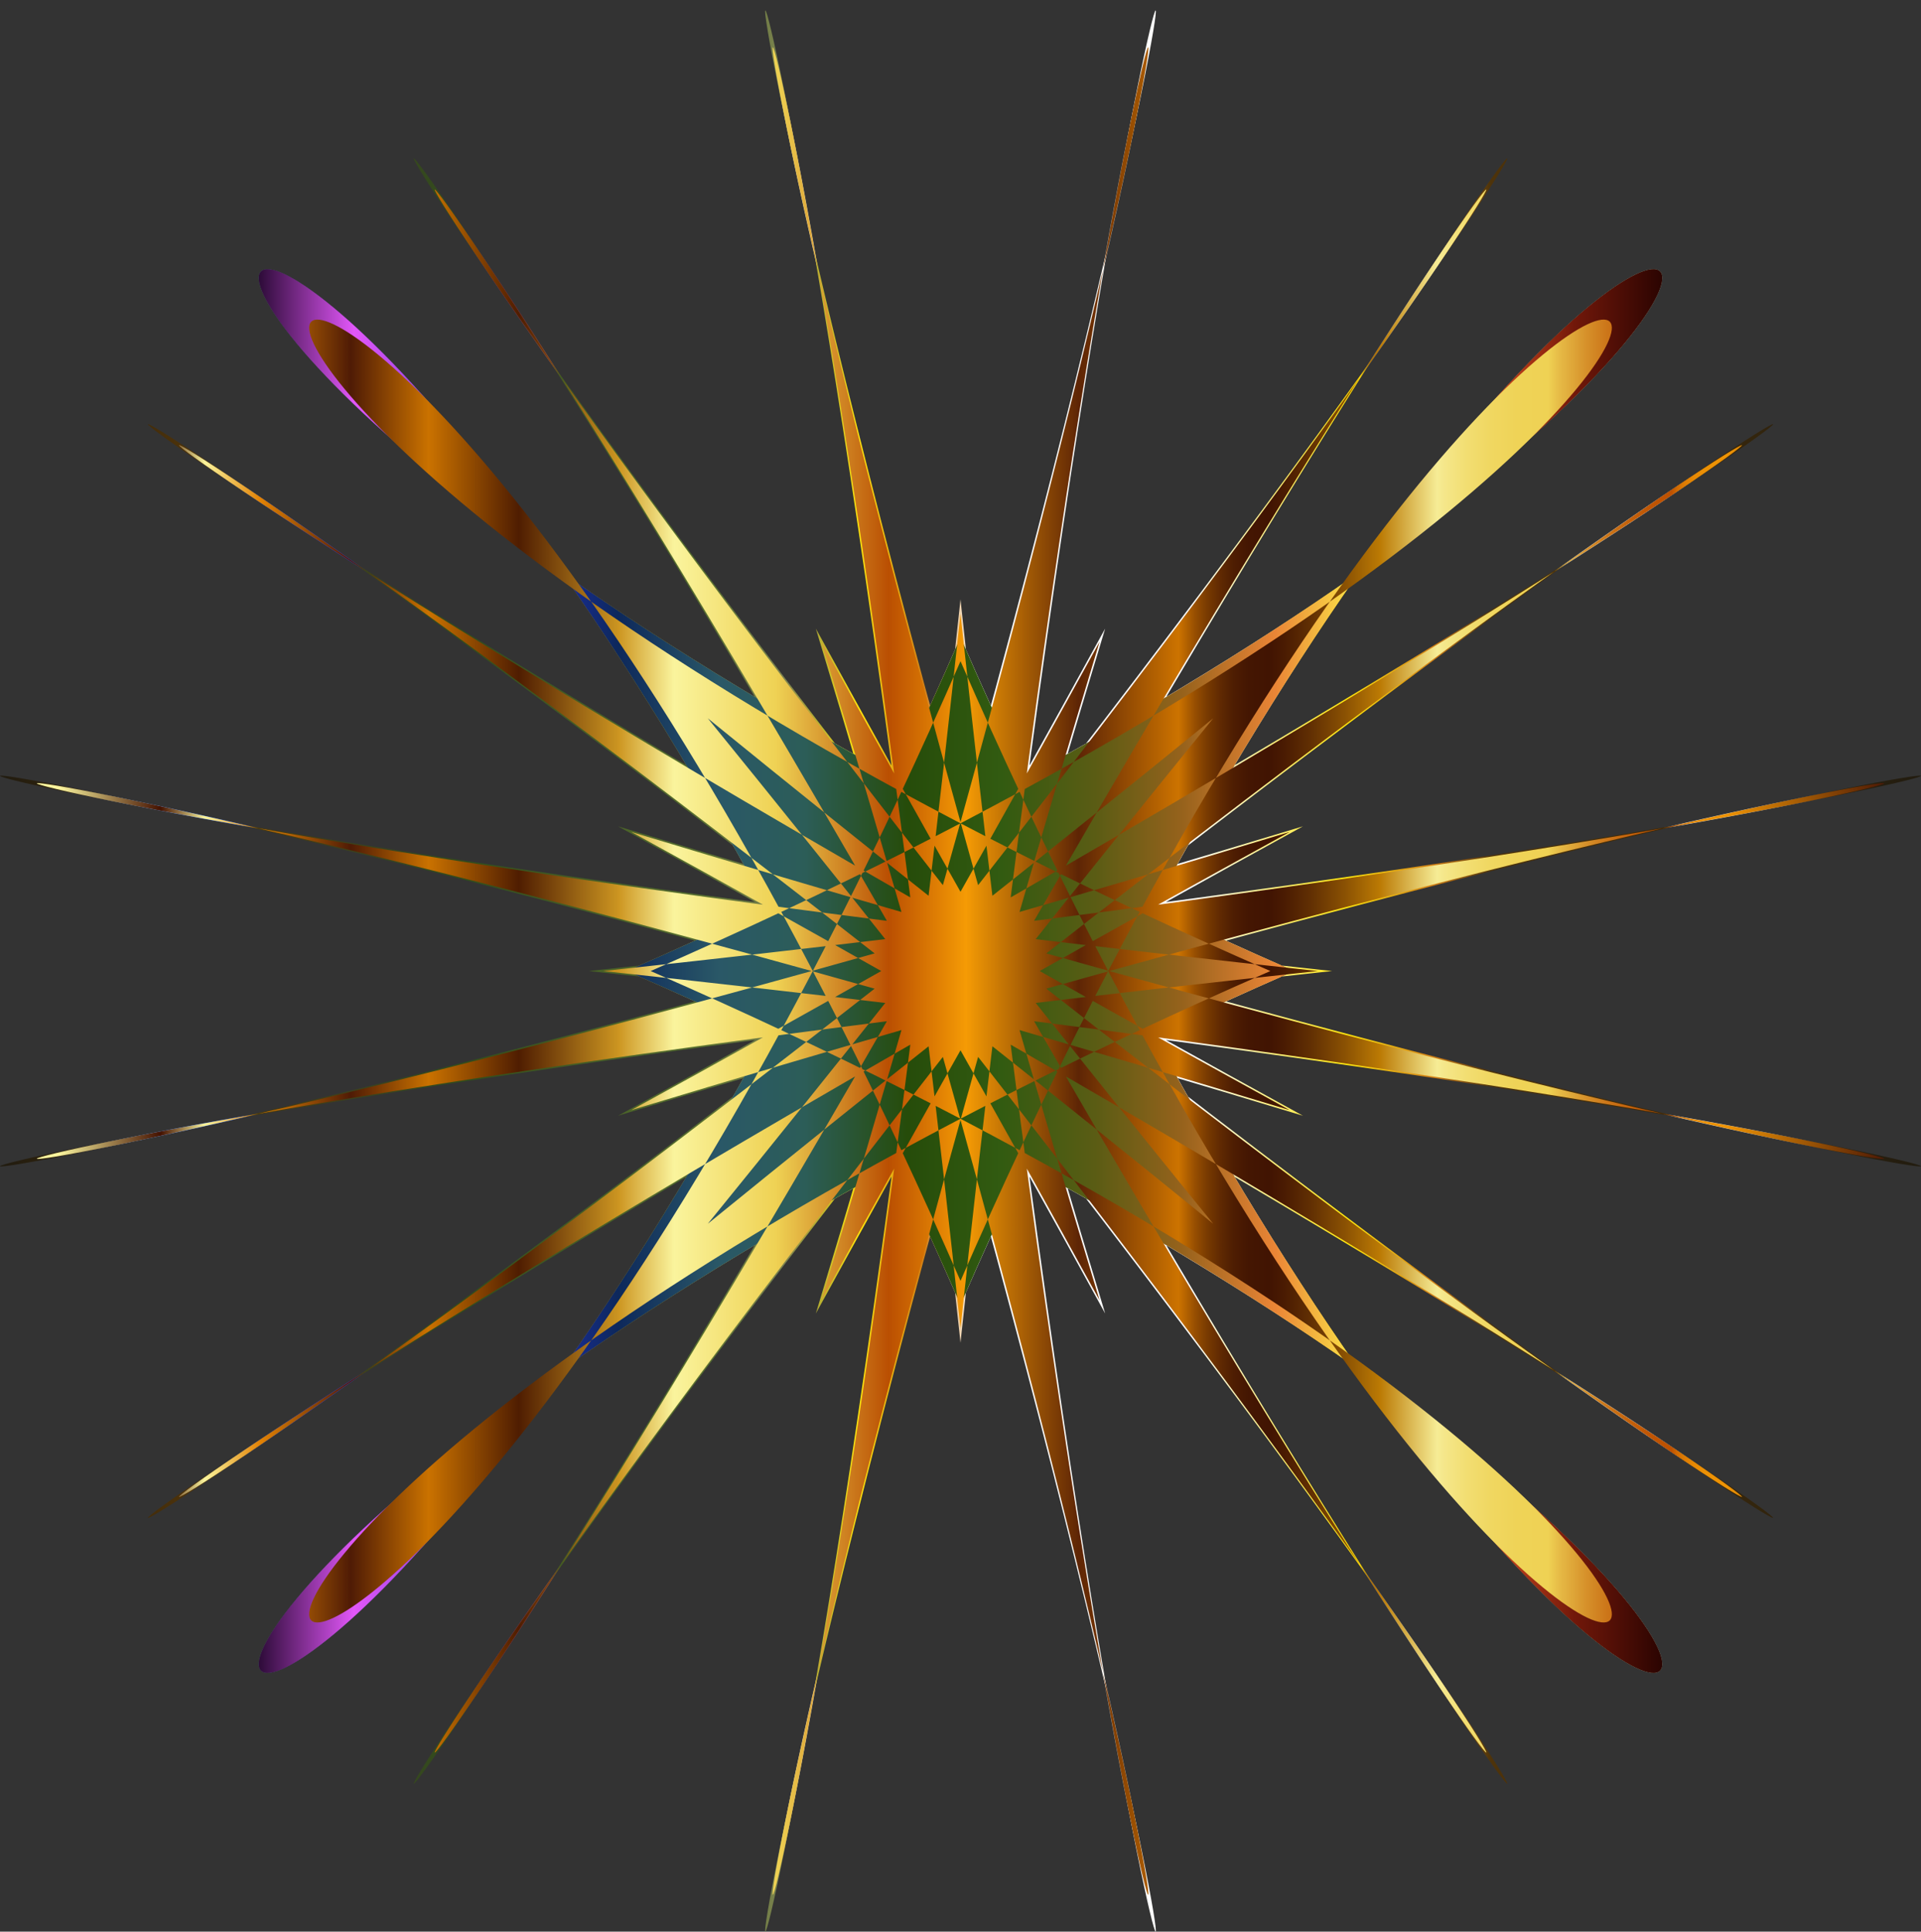 <?xml version="1.0" encoding="utf-8"?>
<!DOCTYPE svg PUBLIC "-//W3C//DTD SVG 1.1//EN" "http://www.w3.org/Graphics/SVG/1.1/DTD/svg11.dtd">
<svg version="1.1" id="Layer_1" xmlns="http://www.w3.org/2000/svg" xmlns:xlink="http://www.w3.org/1999/xlink" x="0px" y="0px"
	 viewBox="0 0 1591.37 1600" enable-background="new 0 0 1591.37 1600" xml:space="preserve">
<rect x="0" y="0" width="1591.37" height="1600" fill="#333333" stroke="none"/>
<g>
	<g>
		<linearGradient id="SVGID_1_" gradientUnits="userSpaceOnUse" x1="40.709" y1="800.222" x2="1550.661" y2="800.222">
			<stop  offset="0" style="stop-color:#D6F0FF"/>
			<stop  offset="0.109" style="stop-color:#316BFA"/>
			<stop  offset="0.124" style="stop-color:#3352ED"/>
			<stop  offset="0.14" style="stop-color:#3440E4"/>
			<stop  offset="0.157" style="stop-color:#3535DE"/>
			<stop  offset="0.176" style="stop-color:#3531DC"/>
			<stop  offset="0.248" style="stop-color:#983173"/>
			<stop  offset="0.333" style="stop-color:#E1A825"/>
			<stop  offset="0.339" style="stop-color:#E3B344"/>
			<stop  offset="0.345" style="stop-color:#E4BC60"/>
			<stop  offset="0.352" style="stop-color:#E5C375"/>
			<stop  offset="0.36" style="stop-color:#E6C884"/>
			<stop  offset="0.369" style="stop-color:#E7CB8D"/>
			<stop  offset="0.382" style="stop-color:#E7CC90"/>
			<stop  offset="0.473" style="stop-color:#EDEDF2"/>
			<stop  offset="0.483" style="stop-color:#E7E7EB"/>
			<stop  offset="0.497" style="stop-color:#D4D4D9"/>
			<stop  offset="0.514" style="stop-color:#B7B7BA"/>
			<stop  offset="0.533" style="stop-color:#8D8D90"/>
			<stop  offset="0.539" style="stop-color:#7D7D7F"/>
			<stop  offset="0.547" style="stop-color:#8A8B8C"/>
			<stop  offset="0.569" style="stop-color:#ACADAE"/>
			<stop  offset="0.59" style="stop-color:#C4C5C6"/>
			<stop  offset="0.609" style="stop-color:#D3D4D5"/>
			<stop  offset="0.624" style="stop-color:#D8D9DA"/>
			<stop  offset="0.632" style="stop-color:#BDBCBD"/>
			<stop  offset="0.649" style="stop-color:#888485"/>
			<stop  offset="0.664" style="stop-color:#5F5858"/>
			<stop  offset="0.678" style="stop-color:#413838"/>
			<stop  offset="0.689" style="stop-color:#2F2424"/>
			<stop  offset="0.697" style="stop-color:#281D1D"/>
			<stop  offset="0.758" style="stop-color:#ABABB0"/>
			<stop  offset="0.783" style="stop-color:#AFAFB4"/>
			<stop  offset="0.808" style="stop-color:#BABABF"/>
			<stop  offset="0.833" style="stop-color:#CCCED1"/>
			<stop  offset="0.857" style="stop-color:#E6E9EA"/>
			<stop  offset="0.873" style="stop-color:#FBFFFF"/>
			<stop  offset="0.933" style="stop-color:#B9C4D3"/>
			<stop  offset="1" style="stop-color:#322923"/>
		</linearGradient>
		<path fill="url(#SVGID_1_)" d="M795.685,1080.663c582.547-1331.143,1054.795-858.895-276.349-276.349
			c1331.144,582.547,858.896,1054.795,276.349-276.348C213.138,1859.11-259.11,1386.862,1072.034,804.315
			C-259.11,221.768,213.138-250.48,795.685,1080.663 M795.685,1096.414
			C645.199-310.601,499.183-281.115,909.388,1073.453c-680.468-1240.256-799.695-1159.875,92.843-62.593
			c-1097.283-892.538-1177.664-773.31,62.593-92.843c-1354.568-410.206-1384.054-264.19,22.961-113.703
			c-1407.016,150.486-1377.529,296.503-22.961-113.703c-1240.257,680.468-1159.876,799.696-62.593-92.843
			c-892.538,1097.283-773.31,1177.664-92.843-62.593c-410.206,1354.568-264.189,1384.054-113.703-22.961
			c150.487,1407.015,296.503,1377.529-113.703,22.961c680.468,1240.257,799.696,1159.876-92.843,62.593
			c1097.283,892.538,1177.664,773.31-62.593,92.843c1354.568,410.206,1384.054,264.19-22.961,113.703
			c1407.015-150.486,1377.529-296.503,22.961,113.703c1240.257-680.468,1159.876-799.695,62.593,92.843
			c892.538-1097.283,773.31-1177.664,92.843,62.593C1092.188-281.115,946.172-310.601,795.685,1096.414
			C795.685-310.601,795.685-310.601,795.685,1096.414z"/>
	</g>
	<g>
		<linearGradient id="SVGID_2_" gradientUnits="userSpaceOnUse" x1="0" y1="800" x2="1591.37" y2="800">
			<stop  offset="0.003" style="stop-color:#221C0F"/>
			<stop  offset="0.101" style="stop-color:#4E330A"/>
			<stop  offset="0.204" style="stop-color:#374520"/>
			<stop  offset="0.242" style="stop-color:#314D1B"/>
			<stop  offset="0.368" style="stop-color:#586F30"/>
			<stop  offset="0.409" style="stop-color:#7C8350"/>
			<stop  offset="0.447" style="stop-color:#FFE60D"/>
			<stop  offset="0.481" style="stop-color:#D27F15"/>
			<stop  offset="0.509" style="stop-color:#FEFEFD"/>
			<stop  offset="0.62" style="stop-color:#FEFEFD"/>
			<stop  offset="0.701" style="stop-color:#FFE60D"/>
			<stop  offset="0.746" style="stop-color:#D27F15"/>
			<stop  offset="0.776" style="stop-color:#4E330A"/>
			<stop  offset="1" style="stop-color:#221C0F"/>
		</linearGradient>
		<path fill="url(#SVGID_2_)" d="M795.685,1080.663C1378.232-250.48,1850.48,221.767,519.337,804.315
			C1850.48,1386.862,1378.232,1859.11,795.685,527.966c-582.547,1331.143-1054.795,858.896,276.349,276.348
			C-259.11,221.767,213.138-250.48,795.685,1080.663 M795.685,1112.166
			C637.11-370.722,483.213-339.638,915.524,1087.96c-717.19-1307.104-842.841-1222.396,97.844-65.962
			c-1156.434-940.685-1241.142-815.035,65.962-97.844c-1427.597-432.311-1458.682-278.415,24.205-119.839
			c-1482.887,158.576-1451.803,312.472-24.205-119.839c-1307.103,717.191-1222.396,842.841-65.962-97.844
			c-940.685,1156.434-815.034,1241.142-97.844-65.962c-432.311,1427.598-278.415,1458.682-119.839-24.205
			c158.576,1482.887,312.473,1451.803-119.839,24.205c717.19,1307.104,842.841,1222.396-97.844,65.962
			c1156.434,940.686,1241.142,815.035-65.962,97.844c1427.598,432.311,1458.682,278.416-24.205,119.839
			c1482.887-158.576,1451.803-312.472,24.205,119.839c1307.104-717.19,1222.396-842.841,65.962,97.844
			c940.686-1156.434,815.035-1241.142,97.844,65.962C1108.158-339.638,954.261-370.722,795.685,1112.166
			C795.685-370.722,795.685-370.722,795.685,1112.166z"/>
	</g>
	<g>
		<g>
			<linearGradient id="SVGID_3_" gradientUnits="userSpaceOnUse" x1="214.373" y1="804.315" x2="1376.997" y2="804.315">
				<stop  offset="0" style="stop-color:#2D0B38"/>
				<stop  offset="0.068" style="stop-color:#E257F9"/>
				<stop  offset="0.136" style="stop-color:#813EDD"/>
				<stop  offset="0.192" style="stop-color:#202FBE"/>
				<stop  offset="0.256" style="stop-color:#0D285B"/>
				<stop  offset="0.328" style="stop-color:#2A5867"/>
				<stop  offset="0.389" style="stop-color:#2C5D58"/>
				<stop  offset="0.462" style="stop-color:#264C0A"/>
				<stop  offset="0.529" style="stop-color:#325B11"/>
				<stop  offset="0.597" style="stop-color:#5B5C14"/>
				<stop  offset="0.658" style="stop-color:#96621C"/>
				<stop  offset="0.724" style="stop-color:#EA8536"/>
				<stop  offset="0.794" style="stop-color:#FFF94C"/>
				<stop  offset="0.867" style="stop-color:#E55322"/>
				<stop  offset="0.937" style="stop-color:#72180A"/>
				<stop  offset="1" style="stop-color:#2B0401"/>
			</linearGradient>
			<path fill="url(#SVGID_3_)" d="M1072.034,804.315C-259.11,221.768,213.138-250.48,795.685,1080.663
				c582.547-1331.143,1054.795-858.896-276.349-276.348c1331.143,582.547,858.896,1054.795,276.349-276.349
				C213.138,1859.11-259.11,1386.862,1072.034,804.315z"/>
		</g>
		<g>
			<linearGradient id="SVGID_4_" gradientUnits="userSpaceOnUse" x1="30.532" y1="804.314" x2="1560.838" y2="804.314">
				<stop  offset="0.012" style="stop-color:#FAF49E"/>
				<stop  offset="0.067" style="stop-color:#441100"/>
				<stop  offset="0.091" style="stop-color:#FAF49C"/>
				<stop  offset="0.121" style="stop-color:#E28204"/>
				<stop  offset="0.17" style="stop-color:#4F1B05"/>
				<stop  offset="0.212" style="stop-color:#CA7200"/>
				<stop  offset="0.261" style="stop-color:#4F1D01"/>
				<stop  offset="0.315" style="stop-color:#CD9621"/>
				<stop  offset="0.345" style="stop-color:#FAF49D"/>
				<stop  offset="0.4" style="stop-color:#EFD254"/>
				<stop  offset="0.461" style="stop-color:#BA4F02"/>
				<stop  offset="0.503" style="stop-color:#F59B05"/>
				<stop  offset="0.564" style="stop-color:#5E2505"/>
				<stop  offset="0.618" style="stop-color:#CC7300"/>
				<stop  offset="0.621" style="stop-color:#BB6700"/>
				<stop  offset="0.627" style="stop-color:#964E01"/>
				<stop  offset="0.634" style="stop-color:#773901"/>
				<stop  offset="0.641" style="stop-color:#5F2902"/>
				<stop  offset="0.648" style="stop-color:#4E1D02"/>
				<stop  offset="0.656" style="stop-color:#441602"/>
				<stop  offset="0.667" style="stop-color:#411402"/>
				<stop  offset="0.675" style="stop-color:#4A1B02"/>
				<stop  offset="0.69" style="stop-color:#623003"/>
				<stop  offset="0.708" style="stop-color:#8A5103"/>
				<stop  offset="0.727" style="stop-color:#BB7A04"/>
				<stop  offset="0.758" style="stop-color:#F6EC95"/>
				<stop  offset="0.762" style="stop-color:#F5E78A"/>
				<stop  offset="0.774" style="stop-color:#F2DE72"/>
				<stop  offset="0.787" style="stop-color:#F0D761"/>
				<stop  offset="0.801" style="stop-color:#EFD357"/>
				<stop  offset="0.818" style="stop-color:#EFD254"/>
				<stop  offset="0.825" style="stop-color:#E5B844"/>
				<stop  offset="0.838" style="stop-color:#D7932C"/>
				<stop  offset="0.85" style="stop-color:#CC7619"/>
				<stop  offset="0.862" style="stop-color:#C4620C"/>
				<stop  offset="0.873" style="stop-color:#C05504"/>
				<stop  offset="0.885" style="stop-color:#BE5101"/>
				<stop  offset="0.885" style="stop-color:#BE5201"/>
				<stop  offset="0.888" style="stop-color:#D06A02"/>
				<stop  offset="0.892" style="stop-color:#DD7C04"/>
				<stop  offset="0.897" style="stop-color:#E78904"/>
				<stop  offset="0.903" style="stop-color:#EC9105"/>
				<stop  offset="0.915" style="stop-color:#EE9305"/>
				<stop  offset="1" style="stop-color:#4E1A05"/>
			</linearGradient>
			<path fill="url(#SVGID_4_)" d="M795.686,508.277c-152.511,1425.983-300.497,1396.096,115.237,23.272
				c-689.649,1256.967-810.482,1175.505,94.093,63.435c-1112.071,904.574-1193.533,783.742,63.435,94.093
				c-1372.826,415.733-1402.711,267.747,23.272,115.237c-1425.984-152.508-1396.098-300.494-23.272,115.237
				c-1256.968-689.648-1175.506-810.481-63.435,94.093c-904.575-1112.07-783.742-1193.533-94.093,63.435
				C495.189-295.745,643.174-325.631,795.686,1100.352c152.508-1425.983,300.493-1396.097-115.237-23.272
				c689.647-1256.967,810.482-1175.505-94.093-63.435c1112.071-904.574,1193.533-783.741-63.435-94.093
				c1372.824-415.731,1402.711-267.746-23.272-115.237c1425.984,152.51,1396.097,300.496,23.272-115.237
				c1256.968,689.649,1175.506,810.481,63.435-94.093c904.575,1112.07,783.74,1193.532,94.093-63.435
				C1096.179,1904.373,948.193,1934.26,795.686,508.277z M795.686,1060.974
				C255.507-175.329-183.959,264.137,1052.345,804.314c-1236.304,540.178-796.838,979.644-256.659-256.659
				c540.178,1236.303,979.644,796.837-256.66,256.659C1775.33,264.137,1335.864-175.329,795.686,1060.974z"/>
		</g>
	</g>
</g>
</svg>
